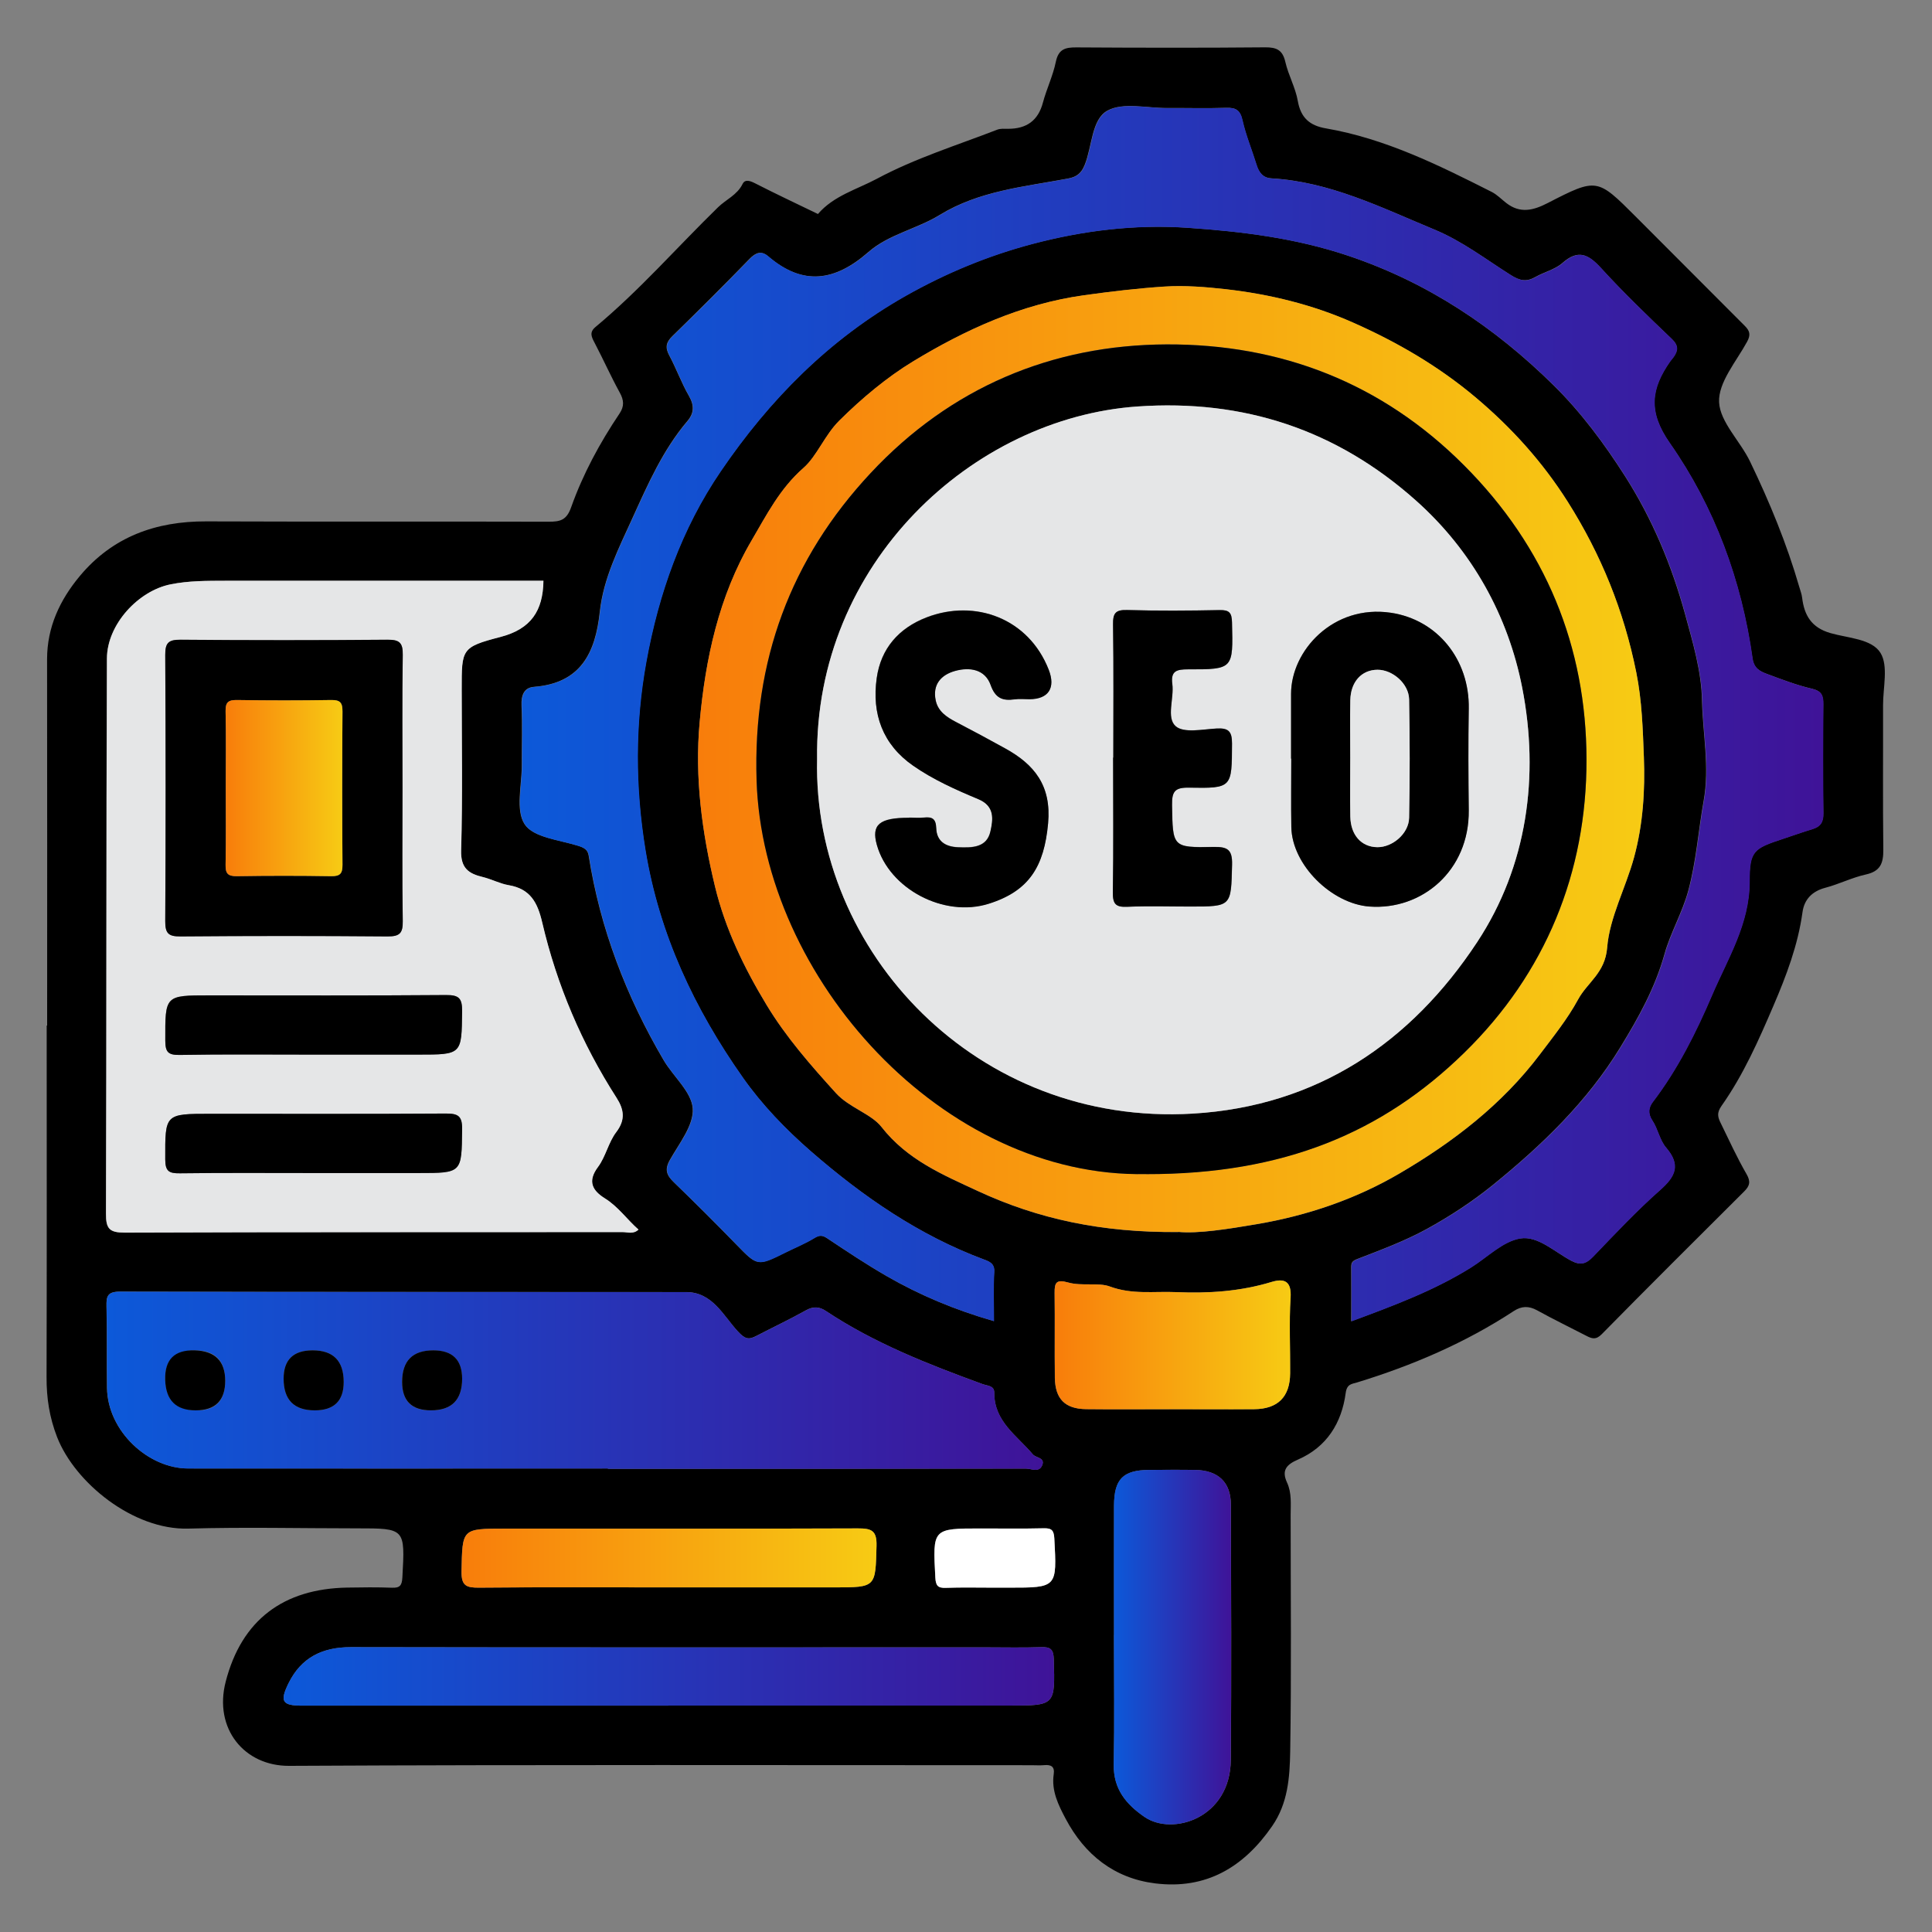 <?xml version="1.0" encoding="UTF-8"?> <svg xmlns="http://www.w3.org/2000/svg" xmlns:xlink="http://www.w3.org/1999/xlink" id="Layer_1" data-name="Layer 1" viewBox="0 0 300 300"><rect x="0" y="0" width="300" height="300" fill="#808080" stroke="none"/><defs><style> .cls-1 { fill: url(#linear-gradient-2); } .cls-2 { fill: #fff; } .cls-3 { fill: url(#linear-gradient-6); } .cls-4 { fill: url(#linear-gradient-5); } .cls-5 { fill: #e5e6e7; } .cls-6 { fill: url(#linear-gradient-7); } .cls-7 { fill: url(#linear-gradient-3); } .cls-8 { fill: url(#linear-gradient); } .cls-9 { fill: url(#linear-gradient-4); } .cls-10 { fill: url(#linear-gradient-8); } </style><linearGradient id="linear-gradient" x1="80.71" y1="110.81" x2="283.12" y2="110.81" gradientUnits="userSpaceOnUse"><stop offset="0" stop-color="#0c59d9"></stop><stop offset="1" stop-color="#3f1398"></stop></linearGradient><linearGradient id="linear-gradient-2" x1="108.4" y1="117.9" x2="255.33" y2="117.9" gradientUnits="userSpaceOnUse"><stop offset="0" stop-color="#f87d0b"></stop><stop offset="1" stop-color="#f7cb14"></stop></linearGradient><linearGradient id="linear-gradient-3" x1="16.53" y1="214.39" x2="161.92" y2="214.39" xlink:href="#linear-gradient"></linearGradient><linearGradient id="linear-gradient-4" x1="44.04" y1="260.31" x2="163.7" y2="260.31" xlink:href="#linear-gradient"></linearGradient><linearGradient id="linear-gradient-5" x1="172.95" y1="255.76" x2="191.19" y2="255.76" xlink:href="#linear-gradient"></linearGradient><linearGradient id="linear-gradient-6" x1="163.77" y1="208.82" x2="200.42" y2="208.82" xlink:href="#linear-gradient-2"></linearGradient><linearGradient id="linear-gradient-7" x1="71.66" y1="241.93" x2="136.11" y2="241.93" xlink:href="#linear-gradient-2"></linearGradient><linearGradient id="linear-gradient-8" x1="35.03" y1="122.37" x2="53.17" y2="122.37" xlink:href="#linear-gradient-2"></linearGradient></defs><path d="m7.32,159.26c0-18.96.02-37.93-.01-56.89,0-5,1.99-9.21,5.08-12.92,5.09-6.1,11.8-8.52,19.64-8.49,17.72.07,35.44,0,53.16.05,1.77,0,2.78-.2,3.5-2.25,1.83-5.15,4.44-9.98,7.5-14.53.77-1.14.7-2.09.04-3.28-1.38-2.51-2.55-5.14-3.88-7.68-.48-.91-.89-1.65.1-2.48,6.84-5.69,12.69-12.4,19.04-18.6,1.25-1.22,2.98-1.91,3.82-3.63.39-.79,1.21-.47,1.99-.07,3.21,1.64,6.47,3.17,9.71,4.74,2.44-2.84,6.02-3.8,9.15-5.47,5.95-3.19,12.41-5.19,18.68-7.62.51-.2,1.13-.14,1.7-.14,2.85,0,4.66-1.25,5.41-4.09.57-2.13,1.56-4.16,2-6.32.41-1.96,1.46-2.24,3.18-2.23,9.77.06,19.54.08,29.31-.01,1.81-.02,2.73.43,3.15,2.28.47,2.05,1.57,3.98,1.93,6.04.46,2.62,1.85,3.83,4.35,4.26,9.23,1.59,17.51,5.7,25.76,9.87.83.42,1.51,1.14,2.26,1.72,2.15,1.67,4.19,1.17,6.45,0,7.64-3.93,7.67-3.87,13.68,2.14,5.64,5.64,11.26,11.29,16.9,16.93.77.77.97,1.37.37,2.47-1.68,3.08-4.5,6.33-4.35,9.4.15,3.08,3.28,6.03,4.81,9.21,3.04,6.31,5.7,12.76,7.65,19.5.15.54.36,1.04.43,1.62.33,2.73,1.42,4.66,4.41,5.52,2.71.78,6.41.88,7.76,3.07,1.25,2.03.39,5.38.4,8.15.02,7.47-.05,14.94.04,22.41.02,2.08-.44,3.35-2.71,3.85-2.14.47-4.16,1.5-6.29,2.06-2.06.54-3.28,1.82-3.55,3.8-.7,5.1-2.52,9.89-4.51,14.52-2.29,5.35-4.67,10.74-8.05,15.53-.8,1.13-.58,1.79-.14,2.69,1.3,2.66,2.53,5.36,4.01,7.92.69,1.19.48,1.85-.37,2.7-7.4,7.37-14.8,14.73-22.12,22.17-.9.91-1.53.69-2.39.24-2.55-1.32-5.14-2.57-7.65-3.96-1.29-.71-2.42-.66-3.6.11-7.55,4.95-15.75,8.46-24.36,11.1-.8.24-1.56.22-1.75,1.62-.62,4.67-2.94,8.41-7.41,10.35-1.85.8-2.56,1.71-1.7,3.57.75,1.62.56,3.33.56,5.03,0,12.26.13,24.52-.07,36.78-.07,3.95-.35,7.99-2.79,11.52-4.43,6.42-10.28,9.89-18.18,8.91-6.36-.79-10.94-4.45-13.9-10.04-1.12-2.11-2.23-4.34-1.85-6.91.18-1.18-.4-1.51-1.47-1.41-.66.06-1.34.01-2.01.01-38.41,0-76.82-.1-115.24.1-6.97.04-11.73-5.78-9.86-13.05,2.47-9.61,8.97-14.46,18.9-14.63,2.3-.04,4.6-.07,6.9.02,1.23.05,1.57-.32,1.64-1.59.42-7.64.46-7.63-7.07-7.63-8.72,0-17.44-.21-26.15.04-8.57.25-17.62-7.11-20.39-14.2-1.2-3.08-1.65-6.08-1.64-9.31.05-18.2.02-36.4.02-54.6h.01Zm146.99,45.88c0-2.7-.11-5.18.05-7.65.08-1.32-.78-1.62-1.56-1.91-10.11-3.77-18.82-9.78-26.89-16.8-3.94-3.43-7.6-7.22-10.58-11.46-7.52-10.67-12.98-22.26-15.13-35.32-1.61-9.79-1.64-19.52.13-29.23,1.92-10.59,5.48-20.67,11.56-29.6,7.57-11.11,16.82-20.5,28.71-27.23,6.28-3.55,12.86-6.27,19.7-8.07,7.81-2.06,15.86-3.07,24.07-2.51,8.5.58,16.81,1.6,24.98,4.35,12.34,4.14,22.77,11.12,31.9,20.13,4.26,4.2,7.85,9.04,11.08,14.1,4.24,6.66,7.24,13.84,9.33,21.45,1.2,4.4,2.53,8.85,2.62,13.34.11,5.18,1.21,10.32.26,15.61-.83,4.64-1.15,9.39-2.39,13.97-.92,3.39-2.79,6.59-3.68,9.8-1.5,5.36-4.08,9.95-6.87,14.51-5.16,8.46-12.23,15.25-19.86,21.43-3.17,2.56-6.64,4.83-10.21,6.79-3.4,1.86-7.08,3.23-10.71,4.63-.8.31-1.02.53-1.01,1.28.02,2.72,0,5.45,0,8.41,6.6-2.44,12.86-4.77,18.57-8.34,2.54-1.59,4.94-4.07,7.67-4.52,2.73-.45,5.35,2.1,7.94,3.47,1.44.76,2.3.46,3.38-.66,3.38-3.52,6.74-7.1,10.39-10.33,2.41-2.13,3.24-3.9.92-6.6-.99-1.16-1.26-2.91-2.13-4.21-.73-1.1-.55-2.05.08-2.87,3.88-5.09,6.73-10.81,9.21-16.61,2.42-5.65,5.81-11.02,5.81-17.6,0-4.77.61-5.14,5.18-6.64,1.52-.5,3.03-1.05,4.57-1.51,1.27-.38,1.73-1.09,1.71-2.48-.09-5.65-.07-11.3-.01-16.95.01-1.32-.26-2.01-1.73-2.36-2.36-.55-4.64-1.42-6.92-2.27-1.12-.41-2.12-.85-2.34-2.46-1.7-12.13-5.88-23.49-12.85-33.44-3.43-4.9-2.88-8.46.06-12.67.16-.23.37-.44.53-.67.73-1.03.78-1.82-.29-2.83-3.74-3.57-7.47-7.16-10.96-10.98-1.96-2.14-3.53-2.97-6-.79-1.14,1.01-2.82,1.39-4.19,2.17-1.38.78-2.39.61-3.81-.29-3.89-2.45-7.53-5.28-11.89-7.08-8.22-3.41-16.2-7.42-25.31-7.95-1.33-.08-1.94-.93-2.31-2.12-.71-2.31-1.65-4.56-2.18-6.91-.35-1.56-1.02-1.97-2.5-1.92-3.06.1-6.13.01-9.19.03-3.15.02-6.87-.93-9.29.42-2.44,1.36-2.34,5.51-3.49,8.38-.51,1.28-1.2,1.89-2.6,2.15-6.81,1.28-13.79,1.89-19.94,5.66-3.54,2.17-7.93,3.01-11.07,5.76-5.18,4.53-10.15,5.29-15.56.65-1.05-.9-1.92-.59-2.9.42-3.93,4.06-7.94,8.04-11.98,11.99-.97.95-1.14,1.75-.48,2.98,1.1,2.05,1.89,4.27,3.05,6.28.85,1.47.83,2.67-.22,3.91-3.81,4.48-6.15,9.83-8.54,15.08-2.12,4.66-4.51,9.34-5.07,14.54-.68,6.38-2.95,11.09-10.22,11.66-1.56.12-2,1.31-1.93,2.9.14,3.06.03,6.13.04,9.19.02,3.15-1.02,7.02.44,9.25,1.33,2.05,5.35,2.42,8.24,3.32.94.29,1.55.59,1.7,1.53,1.78,11.37,5.84,21.9,11.64,31.78,1.5,2.56,4.35,4.93,4.52,7.52.17,2.59-2.12,5.42-3.57,8.01-.84,1.51-.46,2.36.64,3.43,3.26,3.15,6.47,6.35,9.63,9.6,3.35,3.44,3.31,3.48,7.68,1.31,1.5-.75,3.07-1.38,4.49-2.25.79-.48,1.25-.47,2.01.04,3.03,2.02,6.06,4.04,9.2,5.85,5.18,2.99,10.67,5.28,16.63,6.99Zm-69.93-114.96c-16.47,0-32.94,0-49.41,0-2.85,0-5.67-.02-8.51.56-4.96,1-9.85,6.18-9.87,11.52-.12,28.73-.05,57.45-.15,86.18,0,2.37.53,2.97,2.94,2.96,25.76-.1,51.52-.06,77.28-.08.78,0,1.68.38,2.47-.39-1.81-1.6-3.16-3.57-5.22-4.85-1.92-1.2-2.76-2.62-1.07-4.87,1.21-1.61,1.62-3.82,2.84-5.42,1.47-1.93,1.19-3.54.04-5.33-5.4-8.42-9.27-17.51-11.54-27.22-.73-3.12-1.86-5.22-5.2-5.79-1.37-.23-2.65-.93-4.01-1.26-2.23-.54-3.46-1.38-3.38-4.15.24-8.32.09-16.66.09-24.99,0-6.25-.08-6.56,6-8.14,4.78-1.24,6.62-4.07,6.69-8.73Zm98.58,101.12c3.1.29,7.66-.43,12.23-1.21,7.83-1.33,15.3-3.88,22.08-7.84,8.31-4.85,15.96-10.71,21.84-18.51,2.09-2.77,4.3-5.51,5.94-8.54,1.43-2.65,4.19-4.1,4.51-8.05.37-4.67,2.89-9.26,4.18-14.02,1.41-5.16,1.72-10.46,1.52-15.55-.16-4.29-.28-8.73-1.18-13.16-1.94-9.6-5.47-18.31-10.64-26.49-3.91-6.18-8.72-11.51-14.33-16.23-5.79-4.87-12.21-8.59-19.06-11.62-6.25-2.77-12.86-4.38-19.63-5.15-3.18-.36-6.5-.63-9.59-.42-4.14.27-8.36.77-12.52,1.35-9.73,1.36-18.44,5.35-26.53,10.27-4.03,2.45-7.98,5.74-11.48,9.22-2.22,2.2-3.47,5.51-5.53,7.31-3.7,3.24-5.75,7.34-8.06,11.27-5.09,8.66-7.17,18.35-8.07,28.24-.78,8.6.37,17.14,2.39,25.51,1.58,6.57,4.52,12.62,8,18.37,3.02,5,6.87,9.38,10.78,13.7,2.04,2.25,5.48,3.22,7.06,5.24,4.02,5.14,9.52,7.43,14.99,9.97,9.35,4.34,19.22,6.46,31.11,6.36Zm-88.56,36.73s0,.03,0,.04c21.64,0,43.27,0,64.91-.03.83,0,2.02.67,2.51-.51.5-1.21-.96-1.13-1.45-1.7-2.45-2.92-6.02-5.09-5.99-9.58,0-1.11-1.02-1.04-1.84-1.34-8.43-3.08-16.78-6.34-24.31-11.35-1.01-.67-1.95-.74-3.1-.09-2.51,1.41-5.12,2.63-7.67,3.96-1.22.64-1.77.52-2.89-.69-2.28-2.46-3.94-6.11-8.06-6.11-29.29-.03-58.59,0-87.88-.07-1.94,0-2.14.71-2.1,2.31.11,4.21.02,8.42.08,12.63.09,6.74,6.41,12.52,12.59,12.52,21.73.03,43.46,0,65.19,0Zm9.38,36.81c17.62,0,35.25,0,52.87,0,7.25,0,7.19,0,6.98-7.2-.05-1.58-.55-1.92-1.99-1.87-2.87.1-5.75.03-8.62.03-32.85,0-65.71.03-98.56-.03-4.44,0-7.7,1.62-9.66,5.61-1.39,2.82-.97,3.47,2.09,3.47,18.97,0,37.93,0,56.9,0Zm69.2-10.94c0,6.7.09,13.41-.03,20.11-.07,3.78,1.92,6.16,4.77,8.12,4.36,3,13.32.2,13.4-8.84.12-13.22.05-26.43.01-39.65,0-3.48-1.98-5.33-5.54-5.39-2.39-.04-4.79-.02-7.18,0-4.02.03-5.4,1.42-5.42,5.54-.02,6.7,0,13.41,0,20.11Zm8.57-35.08c4.4,0,8.79.03,13.19,0,3.68-.03,5.55-1.9,5.58-5.58.04-3.92-.18-7.85.07-11.75.17-2.58-.99-3.02-2.95-2.43-4.85,1.47-9.82,1.8-14.82,1.58-3.42-.15-6.81.42-10.32-.88-1.73-.64-4.35-.02-6.43-.61-1.82-.51-2.14-.04-2.12,1.6.06,4.4-.02,8.79.04,13.19.05,3.3,1.59,4.83,4.85,4.87,4.3.05,8.6.01,12.9.02Zm-77.86,27.67h25.83c6.54,0,6.41,0,6.58-6.45.06-2.42-.82-2.72-2.9-2.71-18.27.07-36.54.04-54.82.04-6.71,0-6.58,0-6.72,6.59-.05,2.31.76,2.59,2.76,2.57,9.76-.1,19.52-.04,29.27-.04Zm50.64.04h2.3c7.53,0,7.49,0,7.08-7.62-.07-1.25-.38-1.63-1.63-1.6-3.25.08-6.51.03-9.77.03-7.53,0-7.49,0-7.08,7.62.07,1.25.38,1.65,1.63,1.6,2.49-.09,4.98-.03,7.47-.03Z"></path><path class="cls-8" d="m154.32,205.14c-5.96-1.71-11.45-4.01-16.63-6.99-3.15-1.81-6.18-3.84-9.2-5.85-.77-.51-1.22-.52-2.01-.04-1.42.87-2.99,1.5-4.49,2.25-4.36,2.17-4.33,2.14-7.68-1.31-3.16-3.25-6.37-6.45-9.63-9.6-1.11-1.07-1.48-1.92-.64-3.43,1.45-2.59,3.74-5.42,3.57-8.01-.17-2.59-3.02-4.95-4.52-7.52-5.8-9.89-9.86-20.42-11.64-31.78-.15-.94-.76-1.24-1.7-1.53-2.9-.9-6.91-1.28-8.24-3.32-1.46-2.23-.42-6.1-.44-9.25-.02-3.06.09-6.13-.04-9.19-.07-1.59.37-2.77,1.93-2.9,7.26-.57,9.54-5.28,10.22-11.66.55-5.2,2.94-9.87,5.07-14.54,2.39-5.25,4.73-10.6,8.54-15.08,1.05-1.24,1.07-2.44.22-3.91-1.16-2.01-1.94-4.23-3.05-6.28-.66-1.23-.49-2.03.48-2.98,4.04-3.95,8.05-7.93,11.98-11.99.98-1.01,1.84-1.32,2.9-.42,5.41,4.64,10.37,3.88,15.56-.65,3.14-2.75,7.53-3.58,11.07-5.76,6.15-3.78,13.13-4.39,19.94-5.66,1.41-.26,2.09-.88,2.6-2.15,1.15-2.87,1.05-7.02,3.49-8.38,2.43-1.35,6.14-.4,9.29-.42,3.06-.02,6.13.06,9.19-.03,1.48-.05,2.15.36,2.5,1.92.52,2.35,1.47,4.6,2.18,6.91.37,1.19.98,2.04,2.31,2.12,9.11.53,17.09,4.54,25.31,7.95,4.36,1.81,7.99,4.63,11.89,7.08,1.42.89,2.43,1.07,3.81.29,1.37-.78,3.05-1.16,4.19-2.17,2.46-2.18,4.04-1.36,6,.79,3.48,3.82,7.22,7.41,10.96,10.98,1.07,1.02,1.01,1.81.29,2.83-.16.23-.37.43-.53.67-2.94,4.21-3.49,7.77-.06,12.67,6.96,9.95,11.15,21.31,12.85,33.44.23,1.61,1.23,2.04,2.34,2.46,2.28.85,4.56,1.72,6.92,2.27,1.48.35,1.74,1.05,1.73,2.36-.05,5.65-.07,11.3.01,16.95.02,1.39-.44,2.1-1.71,2.48-1.53.46-3.04,1.01-4.57,1.51-4.57,1.5-5.18,1.87-5.18,6.64,0,6.58-3.39,11.95-5.81,17.6-2.48,5.8-5.33,11.52-9.21,16.61-.63.82-.82,1.77-.08,2.87.87,1.3,1.13,3.05,2.13,4.21,2.32,2.7,1.49,4.47-.92,6.6-3.65,3.23-7.01,6.81-10.39,10.33-1.08,1.12-1.94,1.42-3.38.66-2.6-1.36-5.22-3.92-7.94-3.47-2.73.45-5.12,2.93-7.67,4.52-5.72,3.56-11.98,5.9-18.57,8.34,0-2.96.01-5.69,0-8.41,0-.75.21-.97,1.01-1.28,3.63-1.4,7.31-2.77,10.71-4.63,3.57-1.96,7.05-4.23,10.21-6.79,7.63-6.18,14.7-12.97,19.86-21.43,2.79-4.56,5.37-9.16,6.87-14.51.9-3.21,2.76-6.41,3.68-9.8,1.25-4.58,1.56-9.33,2.39-13.97.95-5.29-.15-10.42-.26-15.61-.1-4.48-1.42-8.94-2.62-13.34-2.08-7.61-5.08-14.79-9.33-21.45-3.23-5.07-6.83-9.9-11.08-14.1-9.14-9.01-19.56-15.99-31.9-20.13-8.18-2.74-16.48-3.77-24.98-4.35-8.21-.56-16.26.45-24.07,2.51-6.84,1.81-13.42,4.52-19.7,8.07-11.89,6.73-21.14,16.11-28.71,27.23-6.09,8.93-9.64,19.01-11.56,29.6-1.76,9.71-1.73,19.44-.13,29.23,2.14,13.06,7.61,24.65,15.13,35.32,2.99,4.24,6.64,8.03,10.58,11.46,8.07,7.02,16.78,13.03,26.89,16.8.78.29,1.65.6,1.56,1.91-.16,2.47-.05,4.95-.05,7.65Z"></path><path class="cls-5" d="m84.39,90.18c-.07,4.65-1.91,7.49-6.69,8.73-6.08,1.58-6,1.89-6,8.14,0,8.33.15,16.67-.09,24.99-.08,2.77,1.15,3.62,3.38,4.15,1.36.33,2.64,1.03,4.01,1.26,3.34.57,4.47,2.66,5.2,5.79,2.27,9.71,6.14,18.81,11.54,27.22,1.15,1.8,1.43,3.4-.04,5.33-1.22,1.6-1.64,3.81-2.84,5.42-1.68,2.25-.84,3.68,1.07,4.87,2.06,1.28,3.41,3.25,5.22,4.85-.8.76-1.69.39-2.47.39-25.76.03-51.52-.02-77.28.08-2.41,0-2.95-.59-2.94-2.96.1-28.73.03-57.45.15-86.18.02-5.34,4.91-10.53,9.87-11.52,2.83-.57,5.66-.55,8.51-.56,16.47,0,32.94,0,49.41,0Zm-21.89,32.19c0-6.89-.07-13.78.04-20.67.03-1.87-.48-2.38-2.36-2.37-10.72.09-21.44.09-32.16,0-1.88-.02-2.37.49-2.36,2.37.08,13.78.08,27.56,0,41.34-.01,1.87.48,2.38,2.36,2.36,10.72-.09,21.44-.09,32.16,0,1.88.02,2.39-.49,2.36-2.37-.11-6.89-.04-13.78-.04-20.67Zm-13.96,41.39h16.36c6.86,0,6.77,0,6.85-6.73.02-2-.48-2.54-2.51-2.52-12.24.1-24.49.05-36.73.05-6.93,0-6.87,0-6.85,7.02,0,1.76.42,2.25,2.21,2.23,6.89-.11,13.77-.05,20.66-.05Zm.06,18.39h16.36c6.81,0,6.71,0,6.8-6.79.03-2.1-.64-2.47-2.57-2.45-12.15.09-24.3.05-36.45.04-7.18,0-7.1,0-7.08,7.08,0,1.87.61,2.18,2.28,2.16,6.89-.09,13.77-.04,20.66-.04Z"></path><path class="cls-1" d="m182.97,191.3c-11.89.1-21.76-2.02-31.11-6.36-5.46-2.54-10.97-4.83-14.99-9.97-1.58-2.02-5.01-2.99-7.06-5.24-3.92-4.32-7.76-8.7-10.78-13.7-3.48-5.76-6.41-11.81-8-18.37-2.02-8.37-3.18-16.91-2.39-25.51.9-9.88,2.98-19.58,8.07-28.24,2.31-3.93,4.36-8.03,8.06-11.27,2.06-1.8,3.31-5.11,5.53-7.31,3.5-3.48,7.45-6.78,11.48-9.22,8.1-4.91,16.8-8.91,26.53-10.27,4.16-.58,8.38-1.08,12.52-1.35,3.1-.2,6.41.06,9.59.42,6.77.78,13.39,2.39,19.63,5.15,6.85,3.03,13.27,6.75,19.06,11.62,5.61,4.72,10.42,10.05,14.33,16.23,5.17,8.18,8.71,16.89,10.64,26.49.89,4.43,1.01,8.86,1.18,13.16.19,5.09-.12,10.39-1.52,15.55-1.3,4.75-3.81,9.35-4.18,14.02-.31,3.95-3.07,5.4-4.51,8.05-1.64,3.03-3.85,5.77-5.94,8.54-5.89,7.8-13.54,13.66-21.84,18.51-6.78,3.96-14.25,6.51-22.08,7.84-4.58.78-9.14,1.5-12.23,1.21Zm-4.97-8.99c21.42.03,36.73-6.51,49.34-18.82,12.67-12.36,19.04-28.01,19.01-45.55-.03-17.56-6.34-32.99-19.01-45.69-12.82-12.85-28.51-18.84-46.17-18.78-17.88.06-33.59,6.72-45.96,19.96-12.5,13.38-18.3,29.21-17.73,47.72.95,30.78,29.04,61.8,60.52,61.15Z"></path><path class="cls-7" d="m94.41,228.03c-21.73,0-43.46.02-65.19,0-6.18,0-12.5-5.78-12.59-12.52-.06-4.21.03-8.42-.08-12.63-.04-1.6.15-2.31,2.1-2.31,29.29.07,58.59.04,87.88.07,4.12,0,5.78,3.65,8.06,6.11,1.11,1.2,1.67,1.33,2.89.69,2.55-1.34,5.16-2.56,7.67-3.96,1.15-.64,2.09-.58,3.1.09,7.53,5.01,15.89,8.27,24.31,11.35.82.3,1.84.23,1.84,1.34-.03,4.49,3.54,6.67,5.99,9.58.49.58,1.95.5,1.45,1.7-.49,1.18-1.68.51-2.51.51-21.63.04-43.27.03-64.91.03,0-.01,0-.03,0-.04Zm-59.44-13.62q0-4.73-4.73-4.73t-4.59,4.59,4.73,4.73,4.59-4.59Zm9.07-.33q0,4.92,4.83,4.92,4.5,0,4.5-4.4,0-4.92-4.83-4.92-4.5,0-4.5,4.4Zm27.72.02q0-4.41-4.48-4.41-4.84,0-4.84,4.91,0,4.41,4.48,4.41,4.84,0,4.84-4.91Z"></path><path class="cls-9" d="m103.79,264.85c-18.97,0-37.93,0-56.9,0-3.06,0-3.48-.65-2.09-3.47,1.97-3.98,5.23-5.61,9.66-5.61,32.85.06,65.71.03,98.56.03,2.87,0,5.75.07,8.62-.03,1.44-.05,1.95.29,1.99,1.87.21,7.2.27,7.2-6.98,7.2-17.62,0-35.25,0-52.87,0Z"></path><path class="cls-4" d="m172.98,253.9c0-6.7-.02-13.41,0-20.11.01-4.11,1.39-5.5,5.42-5.54,2.39-.02,4.79-.03,7.18,0,3.57.06,5.53,1.9,5.54,5.39.04,13.22.1,26.43-.01,39.65-.08,9.04-9.04,11.84-13.4,8.84-2.85-1.96-4.84-4.33-4.77-8.12.12-6.7.03-13.41.03-20.11Z"></path><path class="cls-3" d="m181.56,218.82c-4.3,0-8.6.04-12.9-.01-3.26-.04-4.8-1.57-4.85-4.87-.06-4.4.02-8.79-.04-13.19-.02-1.64.3-2.11,2.12-1.6,2.08.59,4.71-.03,6.43.61,3.51,1.3,6.89.73,10.32.88,5,.22,9.97-.1,14.82-1.58,1.96-.59,3.11-.15,2.95,2.43-.25,3.9-.04,7.83-.07,11.75-.03,3.67-1.91,5.54-5.58,5.58-4.4.04-8.79,0-13.19,0Z"></path><path class="cls-6" d="m103.7,246.49c-9.76,0-19.52-.05-29.27.04-1.99.02-2.81-.26-2.76-2.57.14-6.59.02-6.59,6.72-6.59,18.27,0,36.54.03,54.82-.04,2.08,0,2.97.29,2.9,2.71-.17,6.44-.04,6.45-6.58,6.45-8.61,0-17.22,0-25.83,0Z"></path><path class="cls-2" d="m154.34,246.53c-2.49,0-4.98-.06-7.47.03-1.25.05-1.56-.35-1.63-1.6-.41-7.62-.45-7.62,7.08-7.62,3.26,0,6.51.05,9.77-.03,1.25-.03,1.56.35,1.63,1.6.41,7.62.45,7.62-7.08,7.62-.77,0-1.53,0-2.3,0Z"></path><path d="m62.5,122.37c0,6.89-.07,13.78.04,20.67.03,1.87-.48,2.38-2.36,2.37-10.72-.09-21.44-.09-32.16,0-1.88.02-2.37-.49-2.36-2.36.08-13.78.08-27.56,0-41.34-.01-1.87.48-2.38,2.36-2.37,10.72.09,21.44.09,32.16,0,1.88-.02,2.39.49,2.36,2.37-.11,6.89-.04,13.78-.04,20.67Zm-27.44-.16c0,4.02.05,8.03-.03,12.05-.03,1.35.32,1.81,1.74,1.79,4.87-.08,9.75-.08,14.63,0,1.36.02,1.79-.35,1.78-1.75-.06-7.93-.06-15.87,0-23.81,0-1.34-.32-1.81-1.74-1.79-4.87.08-9.75.08-14.63,0-1.36-.02-1.81.35-1.78,1.75.09,3.92.03,7.84.03,11.76Z"></path><path d="m48.54,163.76c-6.89,0-13.78-.07-20.66.05-1.79.03-2.21-.47-2.21-2.23-.02-7.02-.08-7.02,6.85-7.02,12.24,0,24.49.05,36.73-.05,2.03-.02,2.53.51,2.51,2.52-.08,6.73,0,6.73-6.85,6.73-5.45,0-10.91,0-16.36,0Z"></path><path d="m48.6,182.15c-6.89,0-13.78-.05-20.66.04-1.68.02-2.28-.29-2.28-2.16-.02-7.08-.1-7.08,7.08-7.08,12.15,0,24.3.04,36.45-.04,1.93-.01,2.6.36,2.57,2.45-.08,6.79.01,6.79-6.8,6.79-5.45,0-10.91,0-16.36,0Z"></path><path d="m178,182.31c-31.48.65-59.57-30.37-60.52-61.15-.57-18.52,5.23-34.35,17.73-47.72,12.37-13.24,28.08-19.89,45.96-19.96,17.67-.06,33.35,5.93,46.17,18.78,12.67,12.7,18.99,28.13,19.01,45.69.03,17.54-6.34,33.18-19.01,45.55-12.61,12.31-27.92,18.85-49.34,18.82Zm-51.12-64.44c-.68,29.97,24.86,57.05,58.35,55.05,19.29-1.15,33.86-11.03,44.15-26.64,7.79-11.82,9.66-25.8,6.99-39.48-2.17-11.14-7.74-21.28-16.54-29.11-12.33-10.97-26.72-15.72-43.22-14.57-25.51,1.78-50.16,24.28-49.73,54.75Z"></path><path d="m34.97,214.41q0,4.59-4.59,4.59t-4.73-4.73,4.59-4.59,4.73,4.73Z"></path><path d="m44.04,214.08q0-4.4,4.5-4.4,4.83,0,4.83,4.92,0,4.4-4.5,4.4-4.83,0-4.83-4.92Z"></path><path d="m71.76,214.09q0,4.91-4.84,4.91-4.48,0-4.48-4.41,0-4.91,4.84-4.91,4.48,0,4.48,4.41Z"></path><path class="cls-10" d="m35.06,122.21c0-3.92.06-7.84-.03-11.76-.03-1.4.42-1.77,1.78-1.75,4.88.08,9.75.08,14.63,0,1.41-.02,1.75.44,1.74,1.79-.06,7.93-.06,15.87,0,23.81.01,1.4-.42,1.77-1.78,1.75-4.88-.08-9.75-.08-14.63,0-1.41.02-1.76-.44-1.74-1.79.08-4.01.03-8.03.03-12.05Z"></path><path class="cls-5" d="m126.88,117.87c-.42-30.47,24.22-52.97,49.73-54.75,16.51-1.15,30.89,3.6,43.22,14.57,8.79,7.82,14.36,17.97,16.54,29.11,2.67,13.67.8,27.66-6.99,39.48-10.29,15.62-24.86,25.49-44.15,26.64-33.49,2-59.03-25.08-58.35-55.05Zm73.6-.08s.01,0,.02,0c0,3.54-.05,7.09.01,10.63.1,5.9,6.29,11.91,12.12,12.34,8.13.6,15.53-5.56,15.43-14.95-.06-5.27-.08-10.54,0-15.8.12-7.6-4.87-13.8-12.11-14.87-8.92-1.31-15.49,5.88-15.48,12.59,0,3.35,0,6.7,0,10.06Zm-59.31,9.17c-4.63,0-5.9,1.07-5.02,4.21,1.92,6.85,10.42,11.32,17.36,9.14,6.32-1.98,8.62-5.82,9.23-12.49.53-5.84-2.11-9.13-6.7-11.65-2.51-1.38-5.04-2.74-7.58-4.07-1.46-.76-2.8-1.65-3.17-3.35-.53-2.49.84-4,3.03-4.6,2.26-.62,4.62-.25,5.5,2.2.73,2.06,1.85,2.48,3.72,2.22.75-.1,1.53-.01,2.3-.02,2.95-.01,4.11-1.74,3-4.57-3.12-7.99-11.43-11.02-18.95-8.14-4.34,1.67-7.11,4.83-7.76,9.43-.78,5.54.9,10.29,5.65,13.6,3.13,2.18,6.63,3.74,10.13,5.2,2.62,1.09,2.28,3.2,1.88,4.99-.56,2.55-2.83,2.57-5.03,2.48-2.03-.08-3.32-.98-3.39-2.96-.05-1.49-.64-1.78-1.9-1.65-.76.08-1.53.01-2.3.01Zm31.69-9.33c0,6.98.06,13.97-.04,20.95-.03,1.78.45,2.29,2.23,2.21,3.25-.15,6.5-.04,9.76-.04,6.48,0,6.36,0,6.52-6.5.06-2.36-.73-2.78-2.87-2.75-6.43.12-6.34.03-6.45-6.51-.04-2.09.41-2.74,2.63-2.7,6.72.13,6.65.02,6.68-6.85,0-1.93-.57-2.43-2.4-2.33-2.17.12-5.1.75-6.35-.36-1.49-1.32-.22-4.32-.52-6.56-.27-2.05.71-2.27,2.43-2.27,7.07.01,7.01-.04,6.84-7.28-.04-1.51-.42-1.95-1.93-1.92-4.78.09-9.57.13-14.35-.01-1.82-.05-2.22.51-2.19,2.24.1,6.89.04,13.78.04,20.67Z"></path><path d="m200.48,117.8c0-3.35,0-6.7,0-10.06,0-6.72,6.56-13.91,15.48-12.59,7.24,1.07,12.24,7.27,12.11,14.87-.09,5.27-.06,10.54,0,15.8.1,9.39-7.29,15.55-15.43,14.95-5.83-.43-12.02-6.44-12.12-12.34-.06-3.54-.01-7.09-.01-10.63,0,0-.01,0-.02,0Zm9.18-.18c0,3.06-.05,6.13.01,9.19.06,2.88,1.73,4.71,4.19,4.74,2.35.03,4.89-2.11,4.94-4.57.12-6.12.12-12.26,0-18.38-.05-2.45-2.57-4.61-4.91-4.6-2.45.01-4.16,1.85-4.22,4.71-.07,2.97-.01,5.94-.01,8.9Z"></path><path d="m141.18,126.97c.77,0,1.54.06,2.3-.01,1.26-.13,1.85.16,1.9,1.65.07,1.98,1.36,2.88,3.39,2.96,2.2.09,4.47.08,5.03-2.48.4-1.79.73-3.9-1.88-4.99-3.5-1.46-7-3.02-10.13-5.2-4.75-3.31-6.43-8.05-5.65-13.6.65-4.6,3.42-7.76,7.76-9.43,7.52-2.89,15.83.15,18.95,8.14,1.1,2.83-.05,4.56-3,4.57-.77,0-1.54-.09-2.3.02-1.87.26-2.99-.17-3.72-2.22-.87-2.45-3.24-2.82-5.5-2.2-2.19.6-3.56,2.11-3.03,4.6.36,1.7,1.7,2.59,3.17,3.35,2.55,1.32,5.07,2.68,7.58,4.07,4.59,2.52,7.23,5.81,6.7,11.65-.61,6.67-2.91,10.51-9.23,12.49-6.94,2.18-15.44-2.3-17.36-9.14-.88-3.15.39-4.22,5.02-4.21Z"></path><path d="m172.87,117.64c0-6.89.06-13.78-.04-20.67-.03-1.73.37-2.3,2.19-2.24,4.78.14,9.57.11,14.35.01,1.51-.03,1.9.41,1.93,1.92.18,7.24.23,7.29-6.84,7.28-1.72,0-2.7.22-2.43,2.27.3,2.24-.97,5.24.52,6.56,1.26,1.11,4.18.48,6.35.36,1.83-.1,2.41.41,2.4,2.33-.03,6.86.05,6.97-6.68,6.85-2.21-.04-2.66.61-2.63,2.7.11,6.54.02,6.63,6.45,6.51,2.14-.04,2.93.38,2.87,2.75-.16,6.5-.04,6.5-6.52,6.5-3.25,0-6.51-.11-9.76.04-1.77.08-2.25-.43-2.23-2.21.11-6.98.04-13.97.04-20.95Z"></path><path class="cls-5" d="m209.67,117.61c0-2.97-.05-5.94.01-8.9.06-2.86,1.77-4.7,4.22-4.71,2.34-.01,4.86,2.15,4.91,4.6.11,6.13.12,12.26,0,18.38-.05,2.46-2.58,4.6-4.94,4.57-2.46-.03-4.13-1.86-4.19-4.74-.06-3.06-.01-6.13-.01-9.19Z"></path></svg> 